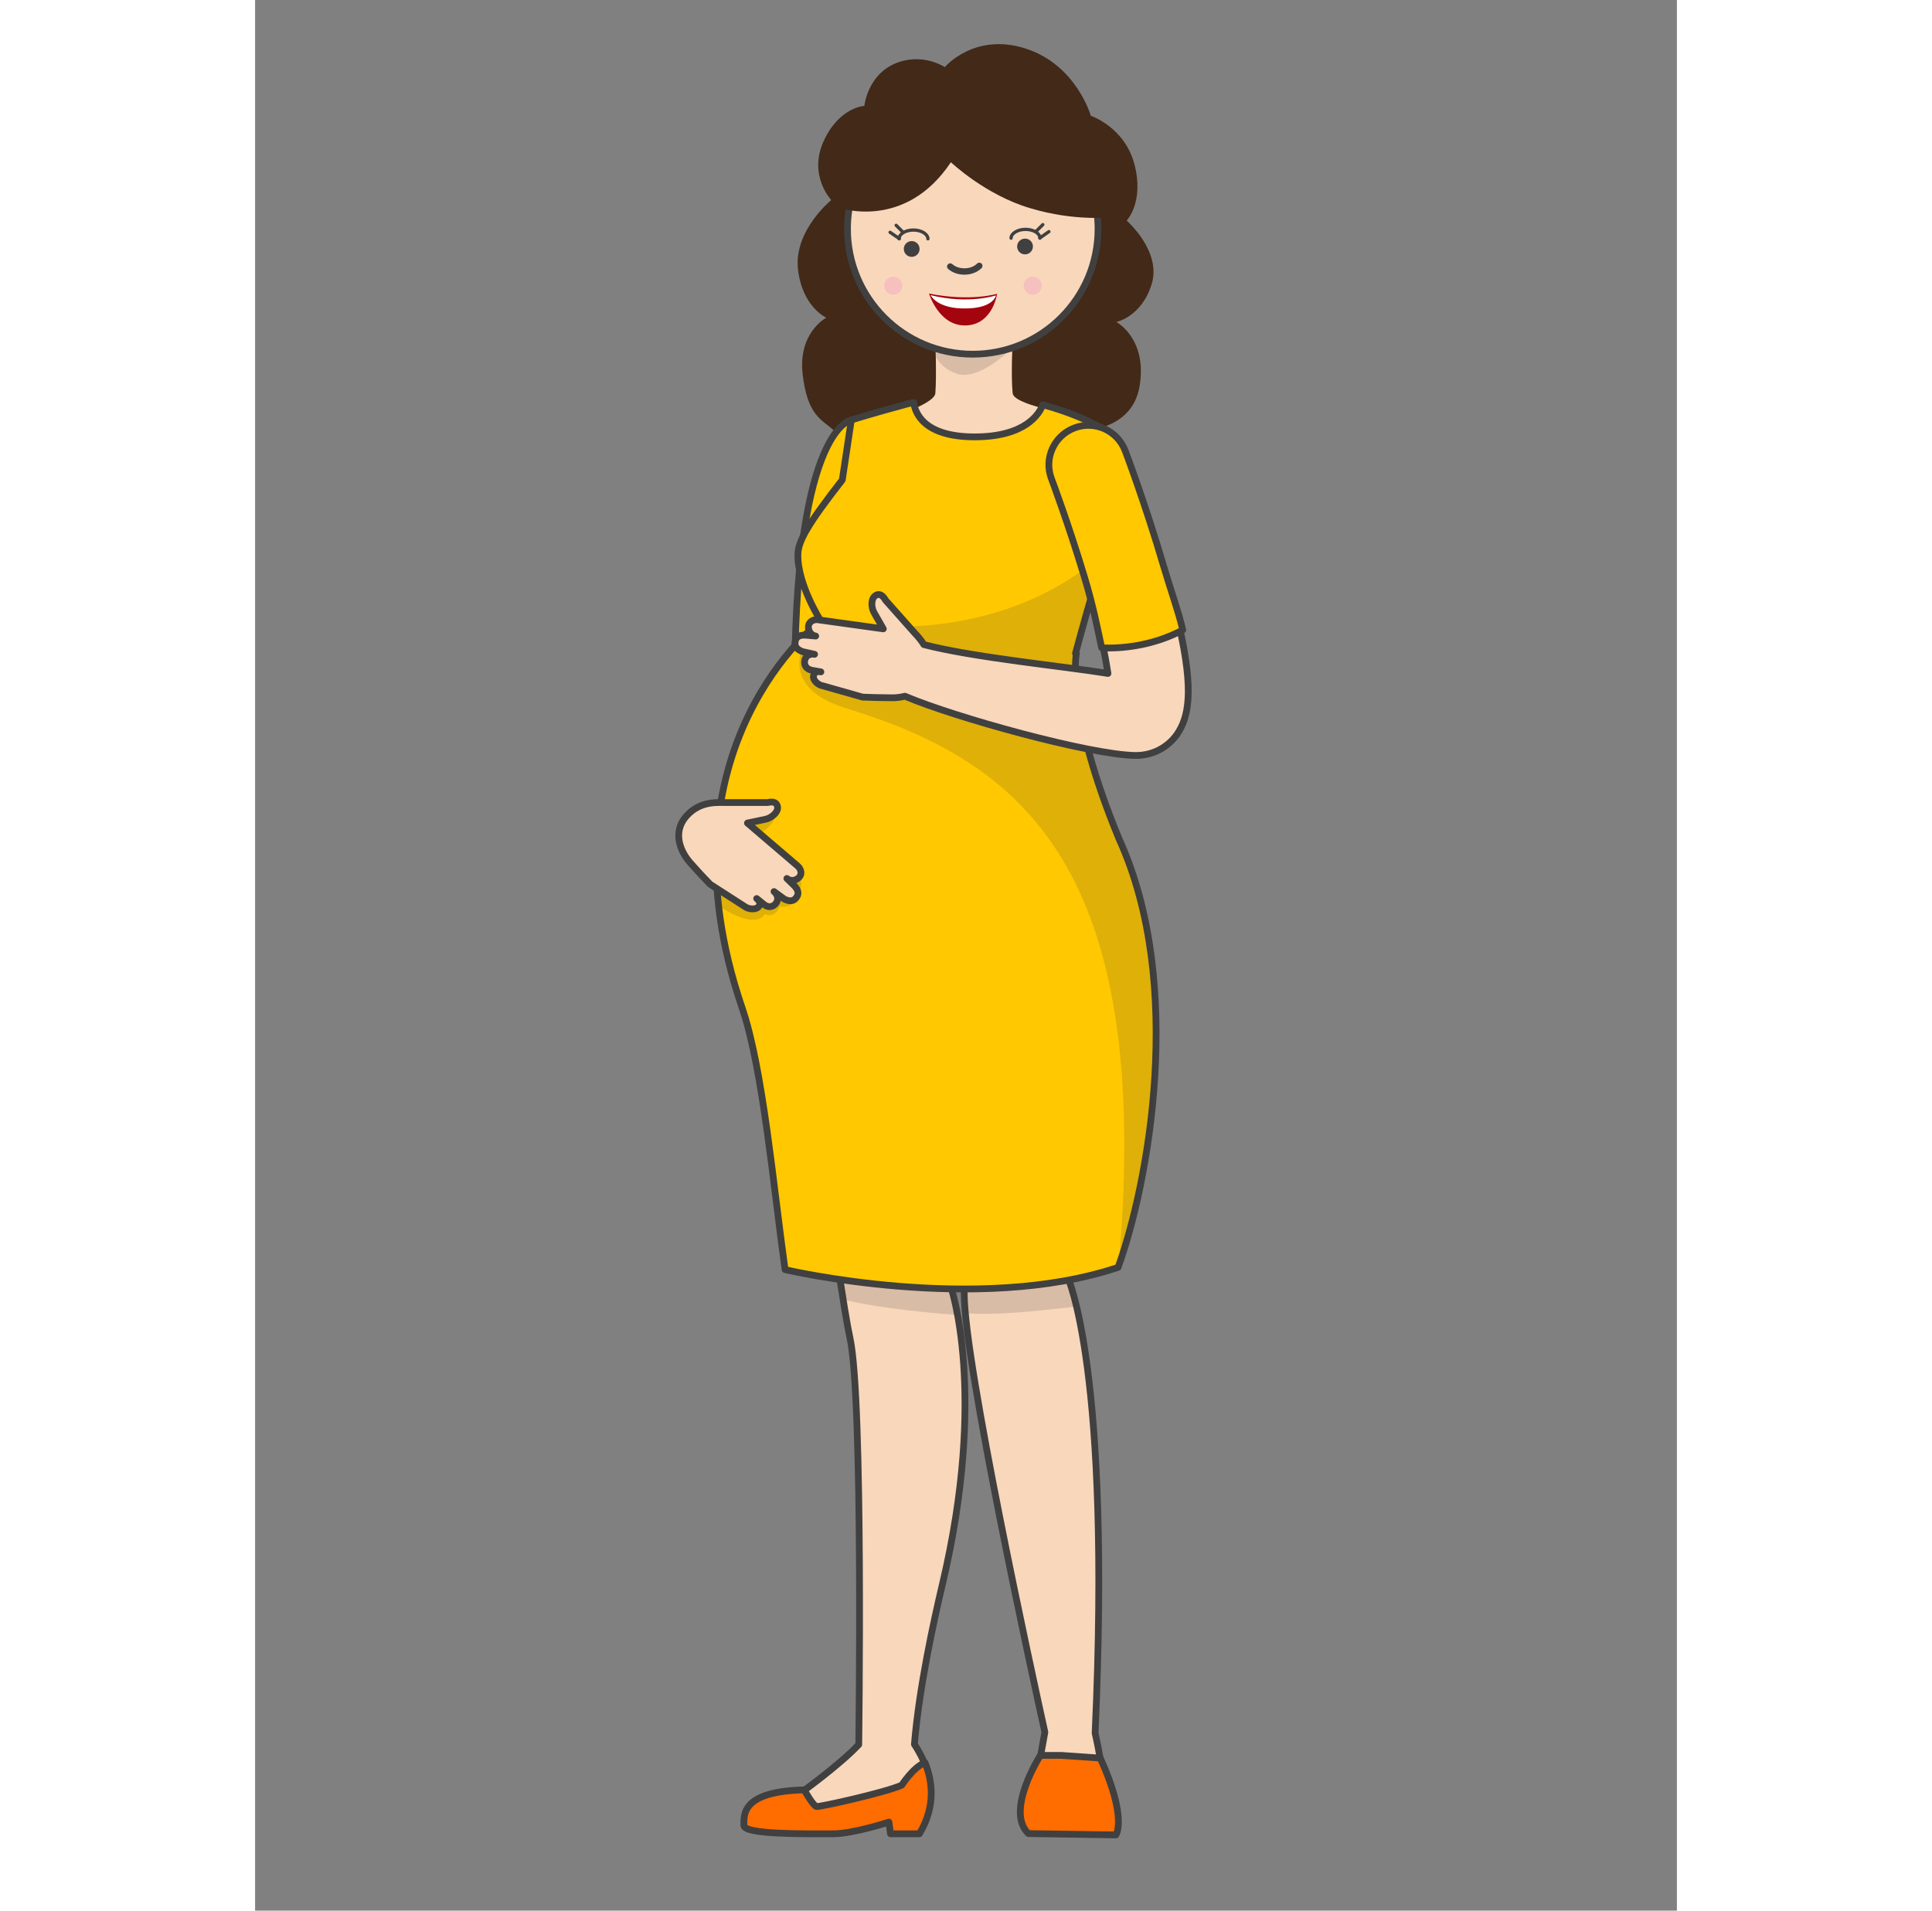 <?xml version="1.0" encoding="UTF-8"?>
<svg xmlns="http://www.w3.org/2000/svg" viewBox="0 0 631 848" width="455" height="450">
  <rect x="0" y="0" width="631" height="848" fill="#808080" stroke="none"/>
  <style>
		tspan { white-space:pre }
		.shp0 { fill: #f9d7bb } 
		.shp1 { fill: none;stroke: #404040;stroke-linecap:round;stroke-linejoin:round;stroke-width: 3 } 
		.shp2 { fill: #422918 } 
		.shp3 { opacity: 0.161;fill: #333333 } 
		.shp4 { fill: #f9d7bb;stroke: #404040;stroke-linecap:round;stroke-linejoin:round;stroke-width: 3 } 
		.shp5 { fill: none;stroke: #404040;stroke-linecap:round;stroke-linejoin:round;stroke-width: 1.447 } 
		.shp6 { fill: #f5c0be } 
		.shp7 { fill: none } 
		.shp8 { fill: #404040 } 
		.shp9 { fill: #ffc800;stroke: #404040;stroke-linecap:round;stroke-linejoin:round;stroke-width: 3 } 
		.shp10 { fill: #ff6c00;stroke: #404040;stroke-linecap:round;stroke-linejoin:round;stroke-width: 3 } 
		.shp11 { fill: none;stroke: #404040;stroke-linecap:round;stroke-linejoin:round;stroke-width: 2.826 } 
		.shp12 { fill: #a3040e } 
		.shp13 { fill: #ffffff } 
	</style>
  <g id="Ebene_2">
    <g id="Layer">
      <g id="Layer">
        <path id="Layer" class="shp0" d="M372.8 769.2C380.1 608.2 360.6 566.8 360.6 566.8C364.9 542.9 362.3 532.8 358.9 503.8L301.7 511.6C301.7 524.1 314.7 544.1 314.7 574C314.7 605.1 345.1 744.3 350.5 768.8L345.2 798.2C355.6 795.1 369.6 795.9 377.1 799.1C377.1 799.2 377.1 788.3 372.8 769.2Z"></path>
      </g>
      <g id="Layer">
        <path id="Layer" class="shp1" d="M372.8 769.2C380.1 608.2 360.6 566.8 360.6 566.8C364.9 542.9 362.3 532.8 358.9 503.8L301.7 511.6C301.7 524.1 314.7 544.1 314.7 574C314.7 605.1 345.1 744.3 350.5 768.8L345.2 798.2C355.6 795.1 369.6 795.9 377.1 799.1C377.1 799.2 377.1 788.3 372.8 769.2Z"></path>
      </g>
    </g>
    <g id="Layer">
      <g id="Layer">
        <path id="Layer" class="shp0" d="M308.7 570.9C313.1 551.4 311 530.4 311.5 510.6L250.9 506.6C256.1 544.8 261.4 582 264 593.8C270 620.9 267.9 774.3 267.9 774.3C259.6 783.2 242.1 795.8 242.1 795.8C242.1 795.8 247.1 803.9 248.6 804C250.1 804.1 283.2 799 289.2 794.1C293.6 790.5 294 785.7 297 782.4C295 777.6 292.6 774.2 292.6 774.2C294.7 749 301.2 719.4 305 703.3C325.2 618 308.7 570.9 308.7 570.9Z"></path>
      </g>
      <g id="Layer">
        <path id="Layer" class="shp1" d="M308.7 570.9C313.1 551.4 311 530.4 311.5 510.6L250.9 506.6C256.1 544.8 261.4 582 264 593.8C270 620.9 267.9 774.3 267.9 774.3C259.6 783.2 242.1 795.8 242.1 795.8C242.1 795.8 247.1 803.9 248.6 804C250.1 804.1 283.2 799 289.2 794.1C293.6 790.5 294 785.7 297 782.4C295 777.6 292.6 774.2 292.6 774.2C294.7 749 301.2 719.4 305 703.3C325.2 618 308.7 570.9 308.7 570.9Z"></path>
      </g>
    </g>
    <g id="Layer">
      <path id="Layer" fill-rule="evenodd" class="shp2" d="M306.1 29.8C306.1 29.8 319.1 14.3 341.8 21.5C364.5 28.7 370.9 51.4 370.9 51.4C370.9 51.4 386 56.4 390.3 73.1C394.6 89.8 386.8 97.9 386.8 97.9C386.8 97.9 402.4 111.5 397.9 126.1C393.4 140.7 382.2 142.9 382.2 142.9C382.2 142.9 395.9 150.1 392.6 171C389.4 191.9 366 191.1 366 191.1C366 191.1 308.7 176.5 299.4 187.6C290.1 198.7 262.7 196.1 257 191.1C251.3 186.1 245.1 184.4 243 166C240.9 147.6 253.5 141 253.5 141C253.5 141 242.7 136.2 240.9 119.2C239.2 102.2 255.7 88.8 255.7 88.8C255.7 88.8 245.4 77.9 252.3 62.7C259.2 47.5 270.4 47 270.4 47C270.4 47 271.7 33.6 283.8 28.3C296.1 23 306.1 29.8 306.1 29.8Z"></path>
      <path id="Layer" class="shp0" d="M319.7 221.4C271 222.8 262.9 192.6 275.8 187.9C288.9 183.1 301.6 178.5 301.9 174.5C302.5 166.5 301.9 151.4 301.9 151.4L336.2 151.4C336.2 151.4 335.4 166.3 336.2 174.5C336.6 178.2 348.4 181.1 361.2 184.2C376.5 187.9 357.1 220.3 319.7 221.4Z"></path>
      <path id="Layer" class="shp3" d="M335.9 150.9L302.2 152C302.2 154.2 302.2 156.5 302.2 158.6C303.8 161.3 306.6 164.3 311.5 165.9C319.4 168.5 330.1 160 335.9 154.7C335.8 153.4 335.8 152.1 335.9 150.9Z"></path>
      <path id="Layer" class="shp4" d="M374.1 101.6C374.1 132.3 349.2 157.2 318.5 157.2C287.8 157.2 262.9 132.3 262.9 101.6C262.9 90 266.5 79.2 272.6 70.2C272.7 70 272.8 69.8 273 69.7C277.8 62.9 284 57.2 291.3 53.1L291.3 53.1C299.3 48.6 308.6 46 318.5 46C329.1 46 339.1 49 347.5 54.2L347.6 54.2C356.1 59.4 363 66.8 367.7 75.6C371.8 83.4 374.1 92.2 374.1 101.6Z"></path>
      <g id="Layer">
        <path id="Layer" fill-rule="evenodd" class="shp5" d="M335.5 105.7C335.5 103.6 338.4 101.8 341.9 101.8C345.4 101.8 348.3 103.5 348.3 105.7"></path>
        <path id="Layer" class="shp5" d="M346.5 102.8L349.6 99.7"></path>
        <path id="Layer" class="shp5" d="M348.3 105.6L352.3 102.8"></path>
      </g>
      <g id="Layer">
        <path id="Layer" fill-rule="evenodd" class="shp5" d="M298.6 106C298.6 103.9 295.7 102.1 292.2 102.1C288.7 102.1 285.8 103.8 285.8 106"></path>
        <path id="Layer" class="shp5" d="M287.6 103.1L284.5 100"></path>
        <path id="Layer" class="shp5" d="M285.9 105.9L281.8 103.1"></path>
      </g>
      <path id="Layer" class="shp6" d="M283.2 130.8C280.99 130.8 279.2 129.01 279.2 126.8C279.2 124.59 280.99 122.8 283.2 122.8C285.41 122.8 287.2 124.59 287.2 126.8C287.2 129.01 285.41 130.8 283.2 130.8Z"></path>
      <path id="Layer" class="shp6" d="M345.1 130.8C342.89 130.8 341.1 129.01 341.1 126.8C341.1 124.59 342.89 122.8 345.1 122.8C347.31 122.8 349.1 124.59 349.1 126.8C349.1 129.01 347.31 130.8 345.1 130.8Z"></path>
      <path id="Layer" fill-rule="evenodd" class="shp2" d="M308.8 72C308.8 72 324 86.5 344 92.4C363.9 98.4 380 96.4 380 96.4C380 96.4 360.9 34.4 320.3 36.3C265.6 38.8 259.2 92.2 259.2 92.2C259.2 92.2 288.4 102.6 308.8 72Z"></path>
      <path id="Layer" class="shp7" d="M259.2 92.1C259.2 92.1 288.4 102.6 308.8 72C308.8 72 324 86.5 344 92.4C363.9 98.4 380 96.4 380 96.4"></path>
      <g id="Layer">
        <path id="Layer" class="shp8" d="M341.7 112.9C339.76 112.9 338.2 111.34 338.2 109.4C338.2 107.46 339.76 105.9 341.7 105.9C343.64 105.9 345.2 107.46 345.2 109.4C345.2 111.34 343.64 112.9 341.7 112.9Z"></path>
        <path id="Layer" class="shp8" d="M291.4 114C289.46 114 287.9 112.44 287.9 110.5C287.9 108.56 289.46 107 291.4 107C293.34 107 294.9 108.56 294.9 110.5C294.9 112.44 293.34 114 291.4 114Z"></path>
      </g>
    </g>
    <path id="Layer" class="shp9" d="M264.6 186.4C264.6 186.4 240.5 189.5 239.5 297.5L269.4 301.5C269.4 301.5 285.5 193.9 264.6 186.4Z"></path>
    <path id="Layer" class="shp3" d="M301.6 511.7L358.8 503.9C362.3 532.9 364.9 543 360.5 566.9C360.5 566.9 362.7 572.1 364.4 579.9C343.1 582.3 328.6 583.8 315 582.8C314.9 580.7 314.5 575.7 314.5 574.1C314.7 544.2 301.6 524.2 301.6 511.7Z"></path>
    <path id="Layer" class="shp10" d="M348.5 779.1C348.5 779.1 332.7 803.8 343.2 813.8L382 814.4C382 814.4 387.3 807.2 375.1 780.3L357.8 779.1L348.5 779.1Z"></path>
    <path id="Layer" class="shp3" d="M311.5 583.6C309 571.6 308.7 570.8 308.7 570.8C313.1 551.3 311 530.3 311.5 510.5L250.9 506.5C254.5 533.1 258.2 559.3 261 576.7C270.5 579.4 293.2 582.4 311.5 583.6Z"></path>
    <path id="Layer" class="shp9" d="M383.5 372.5L383.5 372.5C359.4 314.2 364.5 290 364.5 290L364.1 290C370.5 266.2 376.4 246.9 376.4 246.9L376.4 190.4C368.4 185.7 359.1 182.3 350.9 180C350.4 179.9 350.1 179.7 349.6 179.6C348.1 183.6 342 193.9 319.3 193.9C296.2 193.9 292.8 182.7 292.3 178.6C291.3 178.8 290.3 179.1 289.4 179.3C274.1 183.4 264.6 186.4 264.6 186.4L260.6 213C245 233 241 240.3 240.9 246.1C240.6 259.2 251 275.5 251 275.5C251 275.5 176.5 331.5 216.2 447.5C225.4 474.5 230.1 527.2 235.2 563.5C235.2 563.5 320.4 583.5 383 562.5C396.5 525.3 412.8 436.9 383.5 372.5Z"></path>
    <path id="Layer" class="shp10" d="M287 792.3C279.7 795.6 250.7 802 249.2 801.8C247.7 801.6 243.7 794.4 243.7 794.4C215.2 795.1 217.1 805.9 216.9 810.1C216.7 814.3 243.7 813.9 256.5 813.9C265.4 813.9 281.3 808.7 281.3 808.7L282 813.9L294.8 813.9C302.5 801.3 300.3 789.6 297.3 782.3C292.1 784.3 287 792.3 287 792.3Z"></path>
    <path id="Layer" class="shp3" d="M383.5 372.5L383.5 372.5C359.4 314.2 364.5 290 364.5 290L364.1 290C370.5 266.2 376.4 246.9 376.4 246.9L376.4 245.8C354.4 265.3 313.6 285.8 250.6 275.4L243.4 286.8C243.4 286.8 232.7 305.3 262.5 314.4C339.7 338.1 398.7 384.3 383.3 561C396.9 523.2 412.5 436.1 383.5 372.5Z"></path>
    <g id="Layer">
      <g id="Layer">
        <path id="Layer" class="shp0" d="M410.3 278.6C396.7 285.9 383.7 286.5 376.1 286C377.3 291.4 378 295.7 378.5 298.9C358.9 295.7 319.2 291.9 296.8 286.1L296.8 286.1C295.6 284.1 294 282.3 292.5 280.7L279.8 266.4C278.5 264.1 276.9 263.1 275.1 264.5C273.3 265.9 273.4 269.6 274.7 271.9L278.8 279.1L250 275.1C247.9 274.7 245.9 275.9 245.6 277.7C245.3 279.9 246.7 282 248.8 282.3L244.1 281.9C241.5 281.8 240 282.7 239.7 284.8C239.3 287 240.6 288.3 242.9 289.2L248.3 290.4C246.2 290 244.2 291.1 243.9 293.3C243.5 295.5 245 297.1 247.1 297.5L251.1 298.2C249 297.8 248 298.6 247.8 300.2C247.6 301.9 249.8 304.1 252 304.4L269.6 309.4L275.7 309.6L282.7 309.7C284.6 309.7 286.5 309.5 288.4 309L288.4 309C310.7 318.5 370.5 335 390.6 335.3C398 335.4 404.8 332 409.1 326C414.4 318.3 416.6 306.8 410.3 278.6Z"></path>
      </g>
      <g id="Layer">
        <path id="Layer" class="shp1" d="M410.3 278.6C396.7 285.9 383.7 286.5 376.1 286C377.3 291.4 378 295.7 378.5 298.9C358.9 295.7 319.2 291.9 296.8 286.1L296.8 286.1C295.6 284.1 294 282.3 292.5 280.7L279.8 266.4C278.5 264.1 276.9 263.1 275.1 264.5C273.3 265.9 273.4 269.6 274.7 271.9L278.8 279.1L250 275.1C247.9 274.7 245.9 275.9 245.6 277.7C245.3 279.9 246.7 282 248.8 282.3L244.1 281.9C241.5 281.8 240 282.7 239.7 284.8C239.3 287 240.6 288.3 242.9 289.2L248.3 290.4C246.2 290 244.2 291.1 243.9 293.3C243.5 295.5 245 297.1 247.1 297.5L251.1 298.2C249 297.8 248 298.6 247.8 300.2C247.6 301.9 249.8 304.1 252 304.4L269.6 309.4L275.7 309.6L282.7 309.7C284.6 309.7 286.5 309.5 288.4 309L288.4 309C310.7 318.5 370.5 335 390.6 335.3C398 335.4 404.8 332 409.1 326C414.4 318.3 416.6 306.8 410.3 278.6Z"></path>
      </g>
    </g>
    <path id="Layer" class="shp9" d="M411.7 279.6C409.9 271.7 406.2 261.5 403 250.6C395.4 224.7 386.6 201.2 386.2 200.2C382.8 191.1 372.7 186.5 363.7 189.9C354.6 193.3 350 203.4 353.4 212.4C353.5 212.6 361.1 233 368 255.9C371.9 268.7 374.1 280 375.7 287.5C383.4 288 398.1 286.9 411.7 279.6Z"></path>
    <path id="Layer" class="shp3" d="M230.7 359.5C230.7 359.5 233 366.3 221.5 370.8L241.6 389.2C241.6 389.2 243.8 393.3 240.8 397.4C240.8 397.4 238.8 403.7 232.9 402.3C232.9 402.3 230.7 408 226.2 405.6C226.2 405.6 223.2 413.4 205.7 402.1L205 394.3L207.9 364L230.7 359.5Z"></path>
    <path id="Layer" class="shp4" d="M223.3 402.6C224.4 401.4 224.2 400.2 222.6 398.8L225.8 401.4C227.5 402.8 229.7 402.8 231.1 401C232.5 399.3 232 397.1 230.3 395.7L234.8 399C236.9 400.1 238.8 400.2 240.1 398.5C241.5 396.8 241.1 395.1 239.4 393.2L236 389.9C237.7 391.3 240.2 390.9 241.6 389.2C242.8 387.8 242.3 385.6 240.6 384.2L218.5 365.3L226.6 363.6C229.2 363 232 360.6 231.9 358.4L231.9 358.4C231.7 356.1 230 355.6 227.4 356.2L208.3 356.2C202.6 356 196.1 356.5 190.9 362.8C185.6 369.4 188.3 377.4 193.1 382.9L197.8 388.1L202 392.5L217.4 402.4C219 403.6 222.1 403.8 223.3 402.6Z"></path>
    <path id="Layer" fill-rule="evenodd" class="shp11" d="M321.4 118C319.8 119.6 317.4 120.5 314.8 120.5C312.3 120.5 310.1 119.7 308.5 118.3"></path>
    <g id="Layer">
      <path id="Layer" class="shp12" d="M329.3 130.4C329.3 130.4 317.7 134 299.1 130.3C299.1 130.3 303.6 145.4 316.2 144.4C327.5 143.5 329.3 130.4 329.3 130.4Z"></path>
      <path id="Layer" class="shp13" d="M328.8 131.1C328.8 131.1 316.7 135.2 299.8 131C299.8 131 302.6 137.3 316 136.9C327.9 136.6 328.8 131.1 328.8 131.1Z"></path>
    </g>
  </g>
</svg>
